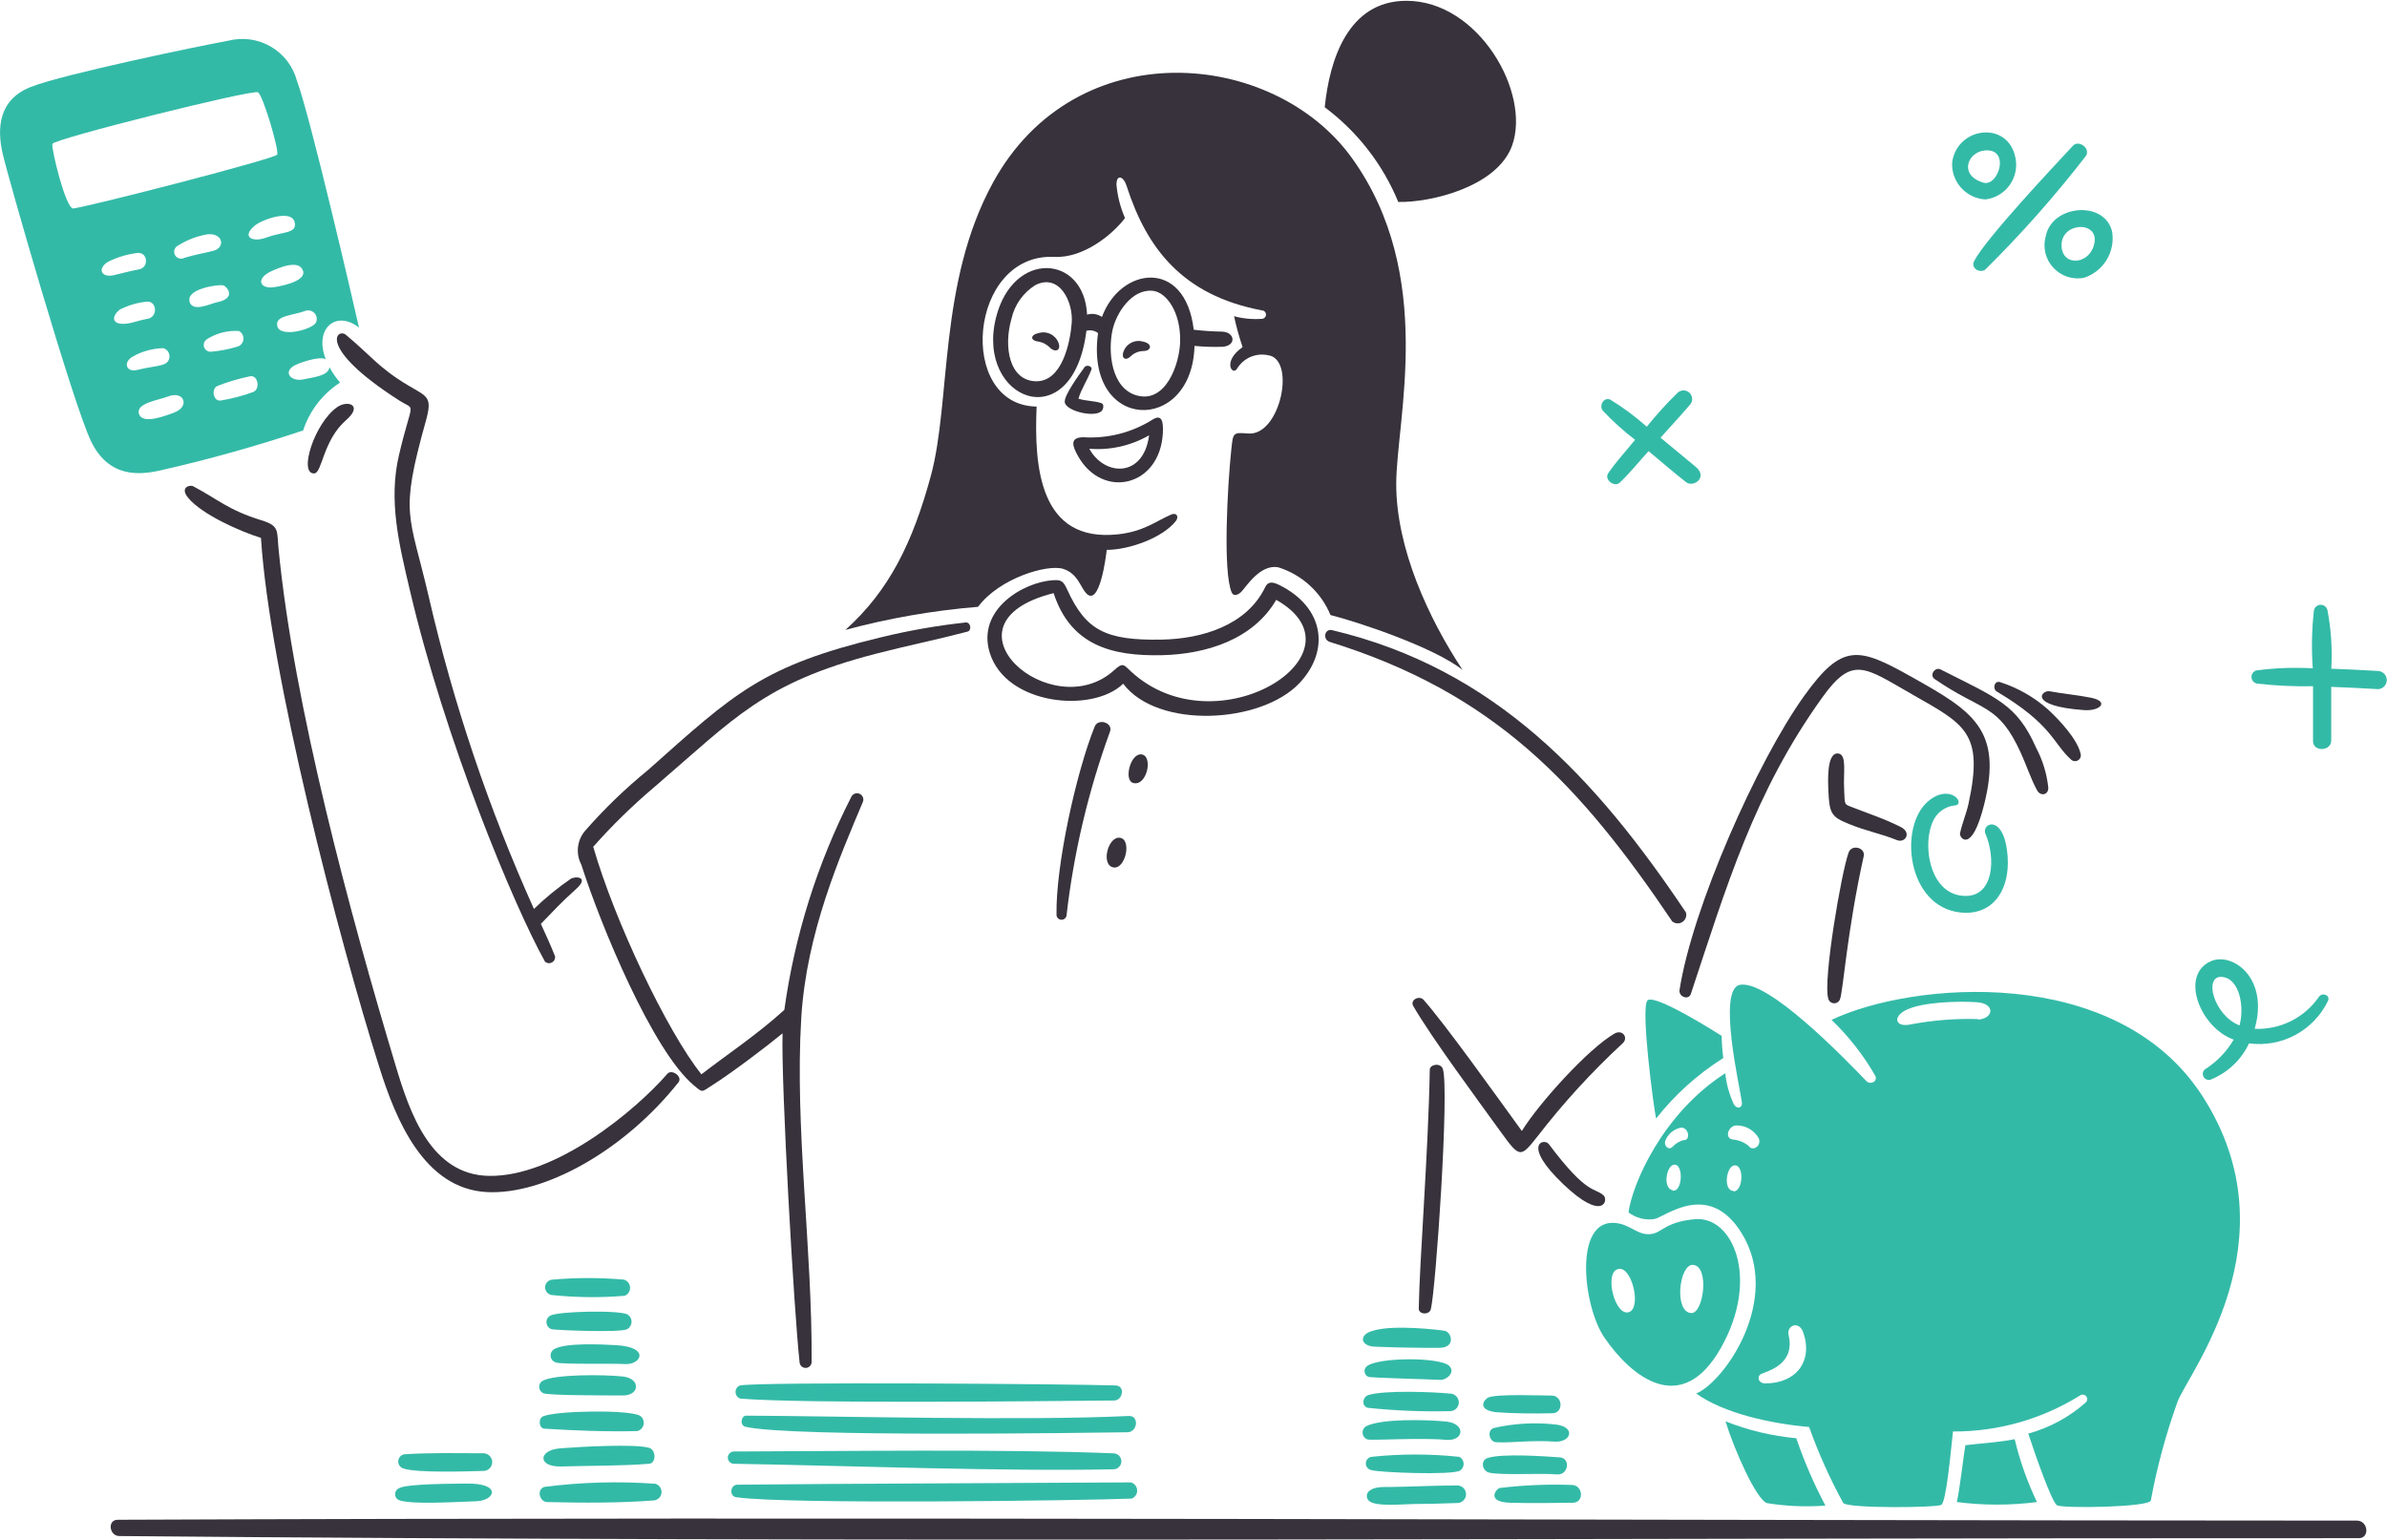 <?xml version="1.0" encoding="UTF-8"?> <svg xmlns="http://www.w3.org/2000/svg" width="564" height="364" viewBox="0 0 564 364" fill="none"><g clip-path="url(#clip0_4707_13220)"><path d="M256.252 86.765C255.254 88.174 251.122 93.684 251.609 95.214C252.292 97.348 259.327 98.839 260.47 96.883C260.767 96.362 260.832 95.471 260.268 95.273C258.535 94.663 256.706 94.811 254.818 94.208C255.412 92.053 256.958 89.742 257.846 87.428C258.27 86.543 256.742 86.07 256.252 86.765Z" fill="#37323B"></path><path d="M245.355 78.719C243.521 79.059 243.218 80.509 245.497 80.731C246.477 80.94 247.374 81.428 248.08 82.137C249.235 83.321 250.802 82.909 250.099 80.992C249.75 80.08 249.063 79.336 248.181 78.913C247.299 78.49 246.287 78.421 245.355 78.719Z" fill="#37323B"></path><path d="M270.126 80.731C269.295 80.475 268.401 80.513 267.596 80.84C266.79 81.166 266.122 81.76 265.706 82.521C264.712 84.377 265.706 85.516 267.119 84.229C267.945 83.409 269.062 82.946 270.227 82.942C272.053 82.909 272.394 81.213 270.126 80.731Z" fill="#37323B"></path><path d="M274.754 102.376C274.905 99.638 274.552 97.747 272.314 99.156C267.452 102.217 261.747 103.674 256.009 103.32C252.518 103.32 253.509 105.631 254.738 107.806C260.541 118.078 274.059 115.009 274.754 102.376ZM271.507 102.858C270.215 112.92 260.993 112.624 257.383 106.037C262.306 106.437 267.234 105.328 271.507 102.858Z" fill="#37323B"></path><path d="M282.24 81.737C284.473 81.951 286.717 82.018 288.958 81.939C292.288 81.595 291.704 78.405 288.697 78.358C286.478 78.324 284.263 78.176 282.059 77.914C280.041 60.895 264.706 63.088 260.369 74.895C259.864 74.545 259.285 74.314 258.676 74.22C258.067 74.126 257.445 74.172 256.857 74.354C256.172 60.093 239.326 59.024 235.327 75.079C230.468 94.59 253.488 103.722 256.7 78.157C257.169 78.034 257.66 78.019 258.135 78.113C258.611 78.207 259.059 78.407 259.446 78.698C256.252 102.098 281.676 102.737 282.24 81.737ZM253.224 76.351C252.829 81.199 250.885 90.08 244.912 90.089C238.516 90.089 237.043 82.042 238.999 75.292C239.365 73.663 240.052 72.124 241.02 70.763C241.988 69.401 243.219 68.246 244.639 67.364C250.318 64.496 253.637 71.32 253.224 76.351ZM268.681 93.468C262.465 91.787 261.8 83.069 262.83 78.142C263.72 73.895 267.449 68.263 272.314 68.707C275.621 69.003 278.999 73.797 278.844 80.654C278.735 86.02 275.469 95.291 268.681 93.462V93.468Z" fill="#37323B"></path><path d="M251.188 134.419C254.643 135.508 255.231 138.616 256.593 140.131C259.82 143.715 261.343 131.362 261.497 129.933C266.926 129.933 274.855 126.974 277.841 123.094C278.569 122.15 278.085 121.082 276.811 121.546C273.219 123.073 270.337 125.577 264.201 126.252C245.622 128.293 244.313 110.401 244.933 96.066C225.965 95.844 228.791 59.69 249.149 60.702C255.976 61.042 262.851 55.452 265.816 51.528C264.723 49.024 264.042 46.361 263.798 43.641C263.798 41.087 265.442 41.626 266.172 43.863C270.937 58.71 279.409 69.772 298.116 73.332C298.383 73.332 298.64 73.438 298.829 73.627C299.019 73.816 299.125 74.072 299.125 74.339C299.125 74.606 299.019 74.861 298.829 75.05C298.64 75.239 298.383 75.345 298.116 75.345C295.919 75.501 293.712 75.29 291.585 74.72C292.113 77.191 292.787 79.629 293.604 82.021C288.7 85.442 291.229 88.893 292.292 87.111C293.027 85.89 294.125 84.928 295.435 84.358C296.744 83.789 298.199 83.64 299.597 83.933C306.276 84.779 302.565 103.032 294.916 102.441C291.202 102.145 291.354 102.159 290.879 106.785C290.068 114.55 288.89 135.076 291.021 139.977C291.552 141.199 292.85 140.311 293.322 139.814C294.536 138.533 297.742 133.304 301.995 134.041C304.762 134.9 307.305 136.358 309.443 138.308C311.581 140.259 313.261 142.656 314.365 145.327C320.984 146.997 338.822 152.951 345.581 158.301C337.51 146.091 329.901 129.575 329.901 114.388C329.901 99.2 339.4 65.043 319.39 37.285C300.906 11.671 254.239 7.398 234.642 43.114C221.652 66.789 224.742 94.808 219.933 112.473C215.644 128.219 210.105 139.569 199.748 148.843C210.008 146.08 220.499 144.255 231.092 143.389C236.215 136.532 247.566 133.274 251.188 134.419Z" fill="#37323B"></path><path d="M330.385 47.72C338.035 47.9 353.779 44.142 357.282 34.385C361.753 21.935 349.374 0.187 332.303 0.187C318.541 0.187 314.142 14.095 313.008 25.341C320.719 31.101 326.724 38.834 330.385 47.72Z" fill="#37323B"></path><path d="M307.077 161.373C314.288 153.679 312.886 143.52 302.328 138.261C300.915 137.56 299.656 137.234 298.959 138.705C294.586 147.829 283.906 150.957 274.523 151.134C261.147 151.389 256.573 148.903 252.209 139.427C251.277 137.409 250.897 136.985 248.92 137.095C241.796 137.486 230.732 144.061 233.846 154.212C237.67 166.674 258.187 168.594 265.383 161.554C273.484 172.338 298.009 171.051 307.077 161.373ZM263.373 158.257C248.617 171.888 220.477 147.308 248.947 140.152C252.984 152.522 262.708 155.085 274.552 154.816C285.046 154.579 296.103 151.096 301.55 141.741C323.745 154.295 287.483 177.336 267.247 158.678C265.591 157.142 265.353 156.428 263.373 158.257Z" fill="#37323B"></path><path d="M267.734 185.009C271.064 185.927 272.575 178.38 269.589 178.25C267.027 178.152 265.513 184.4 267.734 185.009Z" fill="#37323B"></path><path d="M263.07 204.964C265.896 205.488 267.49 198.427 264.647 197.966C261.803 197.504 260.034 204.402 263.07 204.964Z" fill="#37323B"></path><path d="M258.653 171.675C254.287 182.521 249.451 204.438 249.632 216.048C249.619 216.203 249.637 216.36 249.684 216.508C249.732 216.657 249.808 216.795 249.909 216.914C250.01 217.033 250.133 217.132 250.272 217.203C250.411 217.275 250.563 217.319 250.719 217.332C250.875 217.345 251.032 217.328 251.181 217.28C251.33 217.233 251.468 217.157 251.588 217.056C251.708 216.956 251.806 216.833 251.878 216.694C251.95 216.556 251.994 216.404 252.007 216.249C253.719 201.414 257.172 186.831 262.296 172.8C262.969 170.755 259.461 169.663 258.653 171.675Z" fill="#37323B"></path><path d="M556.894 359.312C380.664 359.262 203.996 358.389 27.823 359.111C25.3 359.111 25.805 362.958 28.206 362.958C204.376 364.532 381.068 363.402 557.318 363.461C560.001 363.479 559.547 359.312 556.894 359.312Z" fill="#37323B"></path><path d="M163.961 256.48C166.116 258.274 165.688 258.079 168.217 256.48C172.967 253.483 181.293 247.147 184.903 244.17C184.541 256.241 187.616 310.344 188.94 322.018C188.993 322.381 189.184 322.708 189.474 322.933C189.764 323.158 190.13 323.262 190.496 323.224C190.861 323.186 191.197 323.008 191.434 322.728C191.671 322.448 191.79 322.088 191.766 321.722C191.947 295.07 187.741 266.587 189.323 240.515C190.543 220.391 198.472 202.339 203.868 189.522C203.946 189.342 203.988 189.149 203.991 188.953C203.994 188.758 203.958 188.563 203.886 188.381C203.813 188.199 203.706 188.033 203.569 187.892C203.432 187.752 203.269 187.639 203.089 187.562C202.909 187.484 202.715 187.442 202.518 187.439C202.322 187.436 202.127 187.472 201.944 187.544C201.762 187.616 201.595 187.723 201.454 187.86C201.313 187.996 201.2 188.159 201.122 188.338C193.092 204.11 187.753 221.106 185.324 238.627C178.847 244.522 171.545 249.348 165.733 253.856C157.662 243.794 145.212 217.645 140.169 200.084C144.627 195.054 149.442 190.348 154.575 186.004C173.614 169.656 180.418 161.364 206.834 154.504C214.056 152.628 221.394 151.145 228.604 149.251C229.655 148.976 229.373 147.061 228.242 147.079C221.522 147.805 214.856 148.967 208.288 150.559C180.088 157.324 173.54 163.776 153.141 181.929C147.8 186.281 142.835 191.072 138.299 196.252C137.344 197.341 136.743 198.692 136.574 200.129C136.405 201.565 136.676 203.019 137.352 204.298C141.89 218.565 154.218 248.372 163.961 256.48Z" fill="#37323B"></path><path d="M337.83 252.761C337.48 272.355 335.378 298.335 335.227 309.205C335.206 310.652 337.714 310.756 338.07 309.385C339.24 304.905 342.523 256.969 340.896 252.539C340.347 251.054 337.851 251.492 337.83 252.761Z" fill="#37323B"></path><path d="M314.201 151.679C353.088 163.753 373.273 185.332 395.112 217.719C395.446 217.998 395.861 218.161 396.296 218.185C396.73 218.209 397.161 218.092 397.524 217.852C397.887 217.613 398.162 217.263 398.31 216.854C398.457 216.446 398.468 216.001 398.341 215.586C377.072 183.844 353.242 158.029 314.765 148.903C312.928 148.465 312.465 151.14 314.201 151.679Z" fill="#37323B"></path><path d="M381.472 244.232C375.265 247.783 363.534 260.804 359.58 267.244C353.527 258.916 341.636 242.225 336.376 236.265C335.366 235.12 333.069 236.265 333.935 237.745C338.358 245.344 348.804 259.431 354.798 267.738C359.155 273.772 359.36 273.455 363.314 268.481C369.374 260.628 376.082 253.293 383.369 246.555C384.868 245.217 383.36 243.146 381.472 244.232Z" fill="#37323B"></path><path d="M74.273 111.863C76.128 111.748 76.294 104.045 81.798 99.251C85.838 95.735 82.178 94.418 79.619 96.235C74.267 100.026 70.458 112.082 74.273 111.863Z" fill="#37323B"></path><path d="M94.268 94.59C98.406 97.253 97.429 94.051 94.268 107.546C91.736 118.35 94.307 128.658 96.83 139.409C105.141 174.859 121.319 213.857 128.77 227.233C128.989 227.429 129.264 227.552 129.556 227.587C129.848 227.622 130.144 227.566 130.403 227.428C130.663 227.289 130.873 227.074 131.005 226.812C131.138 226.55 131.187 226.254 131.145 225.964C130.118 223.371 128.966 220.835 127.796 218.302C130.468 215.565 132.679 213.132 136.069 210.114C139.459 207.095 135.82 207.006 134.858 207.66C131.762 209.784 128.852 212.166 126.161 214.781C115.489 191.085 107.17 166.405 101.324 141.093C96.723 121.182 94.325 121.975 100.597 99.552C102.232 93.708 101.039 93.805 96.399 91.044C89.453 86.901 87.548 83.942 81.75 79.136C79.649 77.372 74.665 82.024 94.268 94.59Z" fill="#37323B"></path><path d="M61.66 127.098C63.679 158.861 79.916 221.522 89.688 252.379C93.44 264.216 100.039 280.863 114.991 281.677C128.488 282.422 147.427 271.985 160.307 255.747C161.36 254.424 158.742 252.518 157.686 253.737C150.229 262.319 131.353 278.117 115.534 277.856C101.793 277.628 96.815 262.888 93.541 252.006C82.739 216.094 69.419 166.83 65.816 129.681C65.4 125.379 66.08 124.269 61.782 122.943C53.916 120.522 51.582 118.036 45.639 114.897C44.874 114.494 42.374 115.148 44.491 117.672C47.717 121.549 56.676 125.568 61.66 127.098Z" fill="#37323B"></path><path d="M471.827 163.427C484.986 171.257 484.992 175.56 489.383 179.517C489.607 179.714 489.889 179.832 490.187 179.854C490.485 179.876 490.781 179.801 491.032 179.639C491.283 179.478 491.474 179.24 491.577 178.96C491.679 178.68 491.687 178.375 491.6 178.091C490.855 174.67 486.509 170.029 483.882 167.629C480.615 164.722 476.772 162.529 472.602 161.193C471.21 160.722 470.714 162.764 471.827 163.427Z" fill="#37323B"></path><path d="M492.429 167.795C496.201 168.065 498.484 165.774 494.103 164.877C490.935 164.229 487.504 163.951 484.307 163.347C482.401 162.983 478.946 166.822 492.429 167.795Z" fill="#37323B"></path><path d="M477.536 178.029C478.845 180.908 479.845 184.051 481.329 186.762C482.131 188.221 484.034 187.865 483.974 186.116C483.619 182.804 482.633 179.59 481.068 176.647C476.547 166.428 471.866 164.966 458.508 158.18C457.196 157.514 455.801 159.55 457.116 160.453C468.503 168.295 472.127 166.111 477.536 178.029Z" fill="#37323B"></path><path d="M365.956 270.343C364.825 268.833 359.425 270.319 369.346 279.795C378.83 288.847 380.059 283.559 378.91 282.491C376.77 280.502 375.176 282.653 365.956 270.343Z" fill="#37323B"></path><path d="M399.511 234.857C407.929 209.525 414.401 187.3 430.605 164.753C437.747 154.816 440.573 157.671 451.832 164.09C464.282 171.193 468.77 173.107 465.128 189.878C464.608 192.272 463.602 194.554 463.109 196.939C462.907 197.921 465.837 202.029 468.821 190.079C473.273 172.297 465.956 167.985 451.812 160.027C439.104 152.874 435.328 151.859 426.307 164.413C415.19 179.881 399.772 214.701 396.827 234.031C396.727 235.621 399.012 236.36 399.511 234.857Z" fill="#37323B"></path><path d="M436.8 201.425C435.034 206.276 430.745 231.611 431.956 235.863C432.009 236.17 432.159 236.452 432.385 236.667C432.611 236.881 432.901 237.018 433.211 237.056C433.521 237.094 433.835 237.032 434.106 236.879C434.378 236.725 434.593 236.488 434.719 236.204C435.485 234.526 436.352 220.339 440.359 202.31C440.81 200.298 437.545 199.416 436.8 201.425Z" fill="#37323B"></path><path d="M449.066 195.391C445.037 193.367 441.416 192.242 436.96 190.482C435.648 189.964 435.907 189.656 435.728 186.339C435.524 182.515 436.408 178.348 434.378 178.052C431.564 177.656 431.92 184.631 432.003 186.664C432.217 192.334 432.748 193.018 436.886 194.708C441.024 196.397 444.355 196.957 448.205 198.51C450.137 199.289 451.814 196.77 449.066 195.391Z" fill="#37323B"></path><path d="M130.587 306.026C136.232 306.609 141.92 306.663 147.575 306.186C147.973 306.035 148.312 305.763 148.545 305.408C148.778 305.053 148.893 304.634 148.873 304.21C148.853 303.787 148.699 303.38 148.434 303.049C148.168 302.717 147.804 302.478 147.394 302.366C141.788 301.874 136.151 301.874 130.545 302.366C130.071 302.389 129.624 302.595 129.298 302.94C128.973 303.285 128.794 303.742 128.799 304.216C128.805 304.689 128.994 305.142 129.327 305.48C129.66 305.818 130.112 306.013 130.587 306.026Z" fill="#33BAA7"></path><path d="M176.324 334.51C175.071 334.51 174.751 336.797 176.102 337.126C186.541 339.647 257.353 338.552 266.374 338.434C268.835 338.398 269.203 334.468 266.698 334.587C242.591 335.773 196.768 334.59 176.324 334.51Z" fill="#33BAA7"></path><path d="M322.964 322.824C322.765 322.984 322.61 323.192 322.515 323.429C322.42 323.666 322.388 323.924 322.423 324.176C322.457 324.429 322.556 324.669 322.711 324.872C322.866 325.075 323.071 325.235 323.306 325.336C323.899 325.591 337.815 325.902 340.335 326.061C341.891 326.061 343.897 324.25 342.455 322.783C340.329 320.61 325.597 320.696 322.964 322.824Z" fill="#33BAA7"></path><path d="M174.977 330.488C190.252 331.713 244.527 331.101 263.272 330.929C265.291 330.911 265.944 327.449 263.596 327.378C253.144 327.017 179.334 326.472 174.816 327.378C174.499 327.508 174.231 327.733 174.047 328.022C173.864 328.31 173.775 328.649 173.793 328.99C173.81 329.331 173.934 329.658 174.146 329.927C174.358 330.195 174.648 330.391 174.977 330.488Z" fill="#33BAA7"></path><path d="M353.367 333.685C357.837 334.025 362.319 334.031 366.805 333.948C369.476 333.898 369.304 329.764 366.603 329.764C363.902 329.764 353.877 329.341 351.672 330.205C350.885 330.515 348.644 333.022 353.367 333.685Z" fill="#33BAA7"></path><path d="M132.341 342.234C127.117 342.657 126.953 346.703 132.685 346.519C139.587 346.3 146.509 346.427 153.387 345.877C155.061 345.741 155.058 342.622 153.387 342.113C150.11 341.136 137.085 341.852 132.341 342.234Z" fill="#33BAA7"></path><path d="M352.963 337.428C351.268 337.97 351.853 340.684 353.506 340.787C357.018 341.003 361.577 340.257 367.327 340.645C371.162 340.902 372.427 337.227 367.71 336.623C362.785 336.047 357.796 336.319 352.963 337.428Z" fill="#33BAA7"></path><path d="M323.32 329.642C321.952 330.072 321.587 332.273 323.219 332.661C329.639 333.336 336.096 333.598 342.55 333.445C342.823 333.453 343.094 333.407 343.35 333.311C343.605 333.214 343.838 333.068 344.037 332.881C344.235 332.695 344.395 332.471 344.507 332.222C344.619 331.974 344.68 331.706 344.688 331.434C344.696 331.162 344.651 330.891 344.554 330.637C344.457 330.383 344.31 330.15 344.123 329.952C343.936 329.754 343.711 329.594 343.462 329.483C343.213 329.372 342.944 329.31 342.671 329.302C338.857 328.917 327.182 328.435 323.32 329.642Z" fill="#33BAA7"></path><path d="M130.869 318.84C130.589 319.025 130.368 319.286 130.235 319.593C130.101 319.9 130.059 320.239 130.115 320.569C130.17 320.899 130.321 321.205 130.548 321.452C130.775 321.698 131.069 321.873 131.394 321.956C132.644 322.421 144.651 322.146 147.738 322.32C151.372 322.525 153.788 318.328 145.56 317.855C142.288 317.665 133.457 317.213 130.869 318.84Z" fill="#33BAA7"></path><path d="M148.323 310.634C146.542 309.515 131.908 309.823 130.023 310.874C129.723 311.038 129.478 311.286 129.317 311.588C129.157 311.889 129.088 312.231 129.12 312.57C129.151 312.91 129.282 313.233 129.495 313.5C129.708 313.767 129.995 313.966 130.32 314.073C130.824 314.295 146.607 314.961 148.195 314.073C148.499 313.905 148.753 313.661 148.934 313.366C149.116 313.071 149.217 312.735 149.23 312.389C149.243 312.044 149.166 311.701 149.007 311.393C148.849 311.086 148.613 310.824 148.323 310.634Z" fill="#33BAA7"></path><path d="M341.642 340.225C345.964 340.615 346.445 336.36 341.642 335.898C336.839 335.437 326.488 335.194 322.837 336.984C322.542 337.15 322.302 337.397 322.147 337.696C321.991 337.996 321.927 338.334 321.961 338.669C321.995 339.004 322.127 339.322 322.34 339.584C322.553 339.845 322.838 340.039 323.16 340.142C324.25 340.405 335.592 339.677 341.642 340.225Z" fill="#33BAA7"></path><path d="M324.107 347.383C325.903 347.948 342.953 348.611 344.951 347.504C345.23 347.327 345.457 347.081 345.61 346.789C345.764 346.497 345.838 346.171 345.826 345.842C345.813 345.513 345.715 345.193 345.54 344.913C345.366 344.634 345.121 344.405 344.83 344.249C337.902 343.508 330.915 343.508 323.988 344.249C323.618 344.324 323.286 344.528 323.053 344.824C322.819 345.12 322.699 345.49 322.713 345.866C322.728 346.243 322.876 346.602 323.131 346.88C323.386 347.157 323.732 347.336 324.107 347.383Z" fill="#33BAA7"></path><path d="M267.208 350.28C239.602 350.461 201.17 350.553 174.211 350.825C172.575 350.825 172.192 353.518 173.967 353.784C185.814 355.542 255.869 354.568 267.389 354.107C267.788 353.956 268.128 353.683 268.362 353.328C268.595 352.972 268.71 352.552 268.69 352.128C268.67 351.704 268.516 351.296 268.25 350.965C267.984 350.633 267.619 350.393 267.208 350.28Z" fill="#33BAA7"></path><path d="M324.855 318.216C328.714 318.384 336.295 318.538 340.169 318.479C344.043 318.42 342.971 314.73 341.321 314.454C340.048 314.244 329.213 312.927 324.401 314.454C321.02 315.319 321.326 318.065 324.855 318.216Z" fill="#33BAA7"></path><path d="M371.385 350.884C365.684 350.681 359.976 350.923 354.314 351.609C353.385 351.946 351.185 354.926 356.816 355.089C361.759 355.228 366.722 355.142 371.658 355.089C374.371 355.06 374.069 350.896 371.385 350.884Z" fill="#33BAA7"></path><path d="M367.933 348.389C370.578 348.599 371.18 344.542 368.527 344.367C365.074 344.122 354.887 343.382 351.476 344.527C349.68 345.119 350.265 347.652 351.9 347.987C355.118 348.644 363.632 348.049 367.933 348.389Z" fill="#33BAA7"></path><path d="M344.206 351.006C338.979 351.006 333.734 351.302 328.506 351.367C326.811 351.391 324.612 351.186 323.32 352.494C323.059 352.796 322.926 353.187 322.948 353.584C322.971 353.982 323.148 354.355 323.442 354.625C325.03 356.105 331.513 355.409 333.915 355.392C337.426 355.362 340.938 355.291 344.426 355.149C344.977 355.12 345.494 354.874 345.863 354.465C346.232 354.056 346.423 353.517 346.394 352.968C346.365 352.418 346.118 351.903 345.708 351.535C345.297 351.167 344.757 350.977 344.206 351.006Z" fill="#33BAA7"></path><path d="M128.387 329.219C129.839 329.763 143.44 329.722 147.154 329.742C151.188 329.766 151.449 325.721 147.154 325.256C142.858 324.792 130.869 324.664 128.085 326.342C127.847 326.515 127.66 326.747 127.54 327.014C127.421 327.282 127.374 327.576 127.405 327.867C127.436 328.159 127.543 328.437 127.715 328.674C127.887 328.911 128.119 329.099 128.387 329.219Z" fill="#33BAA7"></path><path d="M263.254 347.182C263.721 347.133 264.152 346.914 264.466 346.567C264.779 346.219 264.953 345.769 264.953 345.301C264.953 344.834 264.779 344.383 264.466 344.036C264.152 343.689 263.721 343.469 263.254 343.421C237.367 342.355 198.323 342.929 173.362 342.98C172.988 342.996 172.635 343.156 172.376 343.426C172.117 343.696 171.973 344.055 171.973 344.428C171.973 344.801 172.117 345.16 172.376 345.43C172.635 345.7 172.988 345.86 173.362 345.877C198.917 346.297 237.346 347.747 263.254 347.182Z" fill="#33BAA7"></path><path d="M128.631 337.588C135.942 338.038 143.259 338.337 150.597 338.15C150.973 338.053 151.314 337.849 151.577 337.564C151.84 337.279 152.015 336.924 152.082 336.542C152.148 336.16 152.102 335.767 151.95 335.41C151.797 335.054 151.545 334.748 151.223 334.531C148.641 333.051 131.593 333.323 128.366 334.652C127.111 335.158 127.319 337.508 128.631 337.588Z" fill="#33BAA7"></path><path d="M154.839 350.603C146.093 349.976 137.306 350.226 128.61 351.348C126.692 351.988 127.52 354.9 129.275 354.926C137.67 355.125 146.091 355.181 154.477 354.544C154.947 354.502 155.387 354.297 155.721 353.964C156.055 353.631 156.261 353.193 156.304 352.724C156.347 352.255 156.224 351.786 155.957 351.399C155.689 351.011 155.293 350.73 154.839 350.603Z" fill="#33BAA7"></path><path d="M114.364 343.4C108.089 343.4 101.772 343.219 95.518 343.642C95.14 343.711 94.796 343.902 94.539 344.185C94.282 344.469 94.127 344.83 94.097 345.211C94.067 345.592 94.165 345.973 94.374 346.293C94.584 346.613 94.894 346.855 95.257 346.98C98.433 348.102 110.713 347.664 114.041 347.572C114.595 347.615 115.144 347.437 115.566 347.076C115.988 346.716 116.249 346.203 116.292 345.65C116.335 345.098 116.156 344.551 115.795 344.13C115.433 343.709 114.919 343.448 114.364 343.406V343.4Z" fill="#33BAA7"></path><path d="M110.188 350.562C107.243 350.612 96.061 350.562 94.206 351.689C93.965 351.811 93.76 351.993 93.611 352.218C93.462 352.442 93.374 352.701 93.356 352.97C93.338 353.238 93.39 353.507 93.507 353.75C93.624 353.992 93.803 354.2 94.025 354.353C96.382 355.664 108.896 354.835 112.509 354.735C117.027 354.604 118.666 350.423 110.188 350.562Z" fill="#33BAA7"></path><path d="M54.025 9.6C47.047 10.879 15.124 17.487 7.335 20.523C-0.454 23.559 -0.68 30.44 0.597 36.154C1.873 41.869 17.282 95.495 21.5 104.246C25.718 112.997 33.015 112.272 38.026 111.124C49.377 108.547 60.592 105.405 71.628 101.71C73.149 97.057 76.227 93.067 80.346 90.405C79.392 89.279 78.553 88.059 77.844 86.765C77.6 88.896 73.807 89.159 71.788 89.621C68.986 90.266 66.843 88.21 69.289 86.523C70.18 85.898 75.624 83.969 76.974 84.913C74.11 77.591 79.456 73.167 84.826 77.411C83.312 70.672 73.249 27.342 70.156 19.076C69.255 15.701 67.058 12.814 64.039 11.041C61.021 9.268 57.424 8.75 54.025 9.6ZM69.684 52.789C69.981 55.222 66.796 54.695 62.803 56.169C59.713 57.311 56.922 56.038 60.22 53.292C61.88 51.901 69.25 49.188 69.672 52.789H69.684ZM17.217 49.25C15.421 48.886 12.111 35.169 12.373 34C12.634 32.831 59.725 21.047 60.954 21.811C62.183 22.574 65.979 35.53 65.495 36.536C65.011 37.542 18.422 49.489 17.149 49.261L17.217 49.25ZM32.445 59.779C34.932 59.483 35.292 63.23 32.807 63.662C30.791 64.011 28.776 64.603 26.87 65.029C23.988 65.677 22.913 63.549 25.436 61.91C27.63 60.798 30.002 60.077 32.445 59.779ZM34.502 71.306C37.085 70.862 37.408 74.886 34.906 75.327C32.403 75.768 31.234 76.413 29.477 76.511C26.048 76.709 26.553 74.401 28.387 73.111C30.301 72.148 32.372 71.534 34.502 71.297V71.306ZM38.536 82.255C38.793 82.321 39.034 82.437 39.245 82.597C39.457 82.756 39.635 82.955 39.77 83.183C39.904 83.411 39.992 83.663 40.028 83.925C40.065 84.186 40.049 84.453 39.982 84.709C39.474 86.656 37.278 86.236 32.383 87.425C29.877 88.035 28.972 85.676 31.335 84.268C33.533 83.02 36.007 82.334 38.536 82.27V82.255ZM41.139 97.505C39.406 98.097 33.561 100.538 32.807 97.706C32.148 95.229 37.556 94.534 39.727 93.681C43.526 92.202 44.975 96.117 41.08 97.505H41.139ZM49.172 55.34C52.844 55.16 53.206 58.56 50.401 59.264C47.596 59.968 46.809 59.989 43.603 60.912C43.41 61.023 43.197 61.092 42.976 61.117C42.755 61.143 42.531 61.123 42.318 61.059C42.105 60.996 41.907 60.89 41.736 60.748C41.565 60.605 41.425 60.43 41.325 60.232C41.224 60.035 41.165 59.819 41.15 59.597C41.136 59.376 41.167 59.154 41.241 58.945C41.316 58.736 41.432 58.544 41.583 58.382C41.733 58.219 41.916 58.088 42.119 57.998C44.266 56.645 46.665 55.741 49.172 55.34ZM44.823 71.276C43.855 68.257 51.606 67.133 52.755 67.429C53.541 67.624 56.145 70.507 51.119 71.451C49.323 71.915 45.571 73.786 44.764 71.291L44.823 71.276ZM48.777 80.228C51.051 78.739 53.751 78.032 56.465 78.216C56.808 78.4 57.09 78.678 57.277 79.018C57.464 79.357 57.549 79.744 57.522 80.13C57.494 80.517 57.355 80.887 57.121 81.197C56.888 81.507 56.569 81.743 56.204 81.876C54.102 82.527 51.933 82.944 49.739 83.119C49.402 83.116 49.075 83.008 48.803 82.809C48.531 82.611 48.328 82.333 48.223 82.014C48.118 81.695 48.116 81.351 48.217 81.031C48.318 80.711 48.517 80.43 48.786 80.228H48.777ZM52.188 94.631C50.35 94.957 49.849 91.796 51.401 91.189C53.886 90.212 56.452 89.451 59.069 88.917C61.004 88.529 61.529 91.974 59.834 92.619C57.359 93.532 54.801 94.206 52.197 94.631H52.188ZM74.656 76.203C73.846 77.861 66.047 79.947 65.495 76.967C65.047 74.496 69.105 74.599 72.275 73.416C72.647 73.311 73.041 73.316 73.411 73.428C73.781 73.54 74.111 73.756 74.361 74.049C74.612 74.343 74.772 74.702 74.825 75.083C74.877 75.465 74.818 75.854 74.656 76.203ZM71.607 63.972C72.436 66.668 65.555 67.778 64.406 67.897C61.36 68.207 60.384 65.778 64.183 64.049C65.964 63.239 70.74 61.232 71.569 63.967L71.607 63.972Z" fill="#33BAA7"></path><path d="M547.97 235.461C546.295 237.924 544.016 239.919 541.35 241.257C538.683 242.594 535.719 243.231 532.736 243.105C536.186 231.034 527.429 224.858 522.326 227.154C515.039 230.43 519.782 242.782 527.773 245.659C526.166 248.397 523.95 250.731 521.296 252.48C521.122 252.561 520.967 252.677 520.839 252.819C520.712 252.962 520.614 253.128 520.553 253.309C520.491 253.491 520.467 253.682 520.482 253.873C520.496 254.063 520.55 254.249 520.638 254.418C520.727 254.588 520.849 254.738 520.997 254.859C521.145 254.98 521.316 255.071 521.5 255.124C521.684 255.178 521.877 255.194 522.068 255.171C522.258 255.149 522.442 255.088 522.608 254.993C526.485 253.355 529.618 250.346 531.404 246.544C535.182 247.048 539.024 246.346 542.377 244.538C545.731 242.731 548.423 239.91 550.069 236.482C550.621 235.159 548.825 234.455 547.97 235.461ZM529.145 242.3C523.092 239.933 520.61 230.593 524.909 230.836C529.207 231.078 530.362 237.994 529.15 242.3H529.145Z" fill="#33BAA7"></path><path d="M389.282 236.387C387.584 238.033 390.695 261.471 391.3 264.306C395.736 258.671 401.106 253.834 407.178 250.003C406.95 248.269 406.822 246.523 406.795 244.774C400.339 240.69 390.644 235.076 389.282 236.387Z" fill="#33BAA7"></path><path d="M432.763 240.992C436.833 244.894 440.319 249.359 443.114 254.25C443.708 255.617 441.885 256.381 440.995 255.457C435.316 249.539 417.752 231.525 411.132 232.706C405.685 233.676 411.132 257.023 411.578 260.485C411.744 261.811 410.408 262.234 409.66 260.908C408.594 258.599 407.912 256.132 407.642 253.605C392.71 263.181 385.631 279.958 384.785 286.495C385.64 287.14 386.616 287.611 387.654 287.88C388.693 288.15 389.774 288.212 390.837 288.063C393.239 287.726 403.658 278.685 411.5 291.363C421.154 306.968 407.463 326.523 400.784 329.281C407.282 333.948 418.381 336.401 427.459 337.186C429.669 343.383 432.368 349.396 435.53 355.17C436.922 356.478 457.523 356.256 458.683 355.593C459.844 354.93 460.883 343.522 461.447 338.251C472.07 338.307 482.49 335.349 491.49 329.722C491.721 329.567 492.003 329.507 492.278 329.554C492.552 329.602 492.797 329.754 492.962 329.977C493.127 330.201 493.198 330.48 493.161 330.755C493.124 331.03 492.982 331.281 492.764 331.453C488.872 334.88 484.248 337.377 479.243 338.754C480.858 343.723 484.773 354.847 486.005 355.673C487.237 356.498 507.998 356.155 508.2 354.545C509.663 346.609 511.775 338.804 514.514 331.211C516.933 324.611 542.298 293.035 520.427 259.056C500.06 227.423 451.408 232.081 432.763 240.992ZM395.213 281.239C392.752 280.816 393.729 275.024 395.78 275.205C397.831 275.386 397.492 281.716 395.213 281.34V281.239ZM398.059 269.331C396.975 269.567 395.988 270.129 395.233 270.941C394.316 271.935 393.055 270.819 393.479 269.532C393.783 268.75 394.282 268.057 394.928 267.519C395.573 266.98 396.346 266.614 397.172 266.454C398.885 266.354 399.511 269.088 398.062 269.431L398.059 269.331ZM409.601 281.399C407.018 281.399 407.885 275.164 410.025 275.365C412.165 275.566 411.806 281.541 409.601 281.52V281.399ZM413.332 270.92C412.267 269.972 410.922 269.392 409.5 269.269C407.354 269.058 408.312 265.972 410.286 265.93C411.365 265.918 412.427 266.198 413.359 266.739C414.291 267.28 415.058 268.064 415.579 269.005C416.173 270.615 414.51 272.003 413.338 271.018L413.332 270.92ZM416.173 324.641C417.782 323.925 424.226 322.374 422.608 315.429C422.098 313.239 425.048 311.91 426.078 314.866C428.453 321.714 424.297 326.926 417.084 326.884C415.368 326.887 415.054 325.147 416.173 324.641ZM467.342 240.8C462.074 240.65 456.805 241.061 451.625 242.028C447.893 242.895 447.172 240.424 450.031 238.829C453.697 236.772 462.498 236.514 467.04 236.816C471.581 237.118 471.035 240.74 467.336 240.921L467.342 240.8Z" fill="#33BAA7"></path><path d="M464.383 341.491C464.086 342.917 463.05 351.97 462.364 354.926C468.647 355.734 475.008 355.734 481.291 354.926C479.016 350.17 477.251 345.187 476.025 340.062C473.166 340.727 466.763 341.189 464.383 341.491Z" fill="#33BAA7"></path><path d="M406.594 318.538C415.894 302.144 409.437 287.323 400.541 288.084C393.173 288.714 392.71 291.522 389.706 291.635C386.702 291.747 385.206 289.309 381.635 288.972C371.786 288.063 374.003 308.654 379.091 316.067C385.408 325.283 397.249 335.013 406.594 318.538ZM384.882 310.051C381.617 311.081 379.133 301.217 382.018 299.989C385.387 298.323 388.047 309.048 384.882 310.051ZM399.633 310.27C395.477 310.128 396.727 298.678 400.016 298.885C404.002 299.137 402.539 310.371 399.633 310.27Z" fill="#33BAA7"></path><path d="M407.704 335.856C409.722 342.435 414.866 354.125 417.449 355.169C422.03 355.915 426.683 356.113 431.311 355.761C428.594 350.649 426.293 345.328 424.431 339.849C418.692 339.321 413.059 337.977 407.704 335.856Z" fill="#33BAA7"></path><path d="M463.332 215.627C470.999 216.367 474.909 210.155 474.368 202.47C473.662 192.071 468.001 194.42 469.144 197.078C471.519 202.624 471.16 211.596 464.585 211.703C455.323 211.854 453.806 197.794 457.422 192.855C457.949 192.143 458.62 191.55 459.391 191.113C460.163 190.677 461.018 190.407 461.901 190.322C464.608 190.026 460.812 184.971 455.626 189.295C448.505 195.231 450.541 214.393 463.332 215.627Z" fill="#33BAA7"></path><path d="M561.738 158.539C558.105 158.316 554.472 158.141 550.841 158.015C551.105 153.382 550.8 148.734 549.933 144.174C549.843 143.791 549.617 143.453 549.297 143.222C548.976 142.992 548.583 142.885 548.19 142.921C547.797 142.957 547.43 143.134 547.157 143.418C546.884 143.703 546.724 144.077 546.706 144.47C546.22 148.939 546.138 153.443 546.463 157.926C541.998 157.661 537.519 157.829 533.087 158.429C532.752 158.541 532.463 158.758 532.264 159.049C532.065 159.34 531.967 159.688 531.986 160.039C532.004 160.391 532.137 160.727 532.365 160.995C532.593 161.264 532.903 161.451 533.247 161.528C537.655 162.024 542.09 162.233 546.525 162.152V175.173C546.525 177.647 550.82 177.609 550.82 174.951V162.3C554.534 162.439 558.241 162.623 561.94 162.842C562.503 162.802 563.028 162.544 563.403 162.124C563.778 161.704 563.973 161.154 563.946 160.592C563.92 160.03 563.674 159.501 563.262 159.117C562.849 158.733 562.302 158.526 561.738 158.539Z" fill="#33BAA7"></path><path d="M386.334 103.923C384.217 106.557 381.905 109.016 379.999 111.81C378.955 113.34 381.454 115.249 382.742 114.021C385.167 111.712 387.263 109.073 389.522 106.599C392.49 109.052 395.364 111.576 398.401 113.941C400.102 115.264 403.708 112.796 400.6 110.259L392.348 103.42C394.628 100.866 396.988 98.351 399.229 95.726C399.605 95.349 399.819 94.841 399.824 94.309C399.829 93.777 399.625 93.264 399.256 92.88C398.887 92.496 398.381 92.272 397.848 92.254C397.315 92.237 396.796 92.428 396.403 92.787C393.808 95.32 391.37 98.007 389.101 100.834C386.44 98.456 383.57 96.321 380.525 94.457C378.931 93.731 377.8 95.764 378.667 96.993C381.026 99.51 383.591 101.828 386.334 103.923Z" fill="#33BAA7"></path><path d="M483.369 55.787C483.003 57.068 482.97 58.42 483.273 59.717C483.576 61.014 484.205 62.213 485.101 63.201C485.997 64.189 487.131 64.933 488.395 65.364C489.659 65.794 491.012 65.897 492.327 65.662C494.562 64.957 496.469 63.479 497.705 61.494C498.941 59.509 499.424 57.149 499.066 54.84C497.486 47.332 484.921 48.237 483.369 55.787ZM494.91 57.154C494.174 62.445 487.539 63.191 487.121 58.403C486.61 52.57 495.625 52.008 494.91 57.154Z" fill="#33BAA7"></path><path d="M476.212 37.323C474.508 28.421 462.444 29.875 461.254 38.365C461.132 40.565 461.891 42.724 463.364 44.366C464.837 46.009 466.905 47.001 469.111 47.124C470.242 46.989 471.333 46.621 472.314 46.044C473.296 45.467 474.147 44.694 474.814 43.773C475.481 42.853 475.949 41.804 476.19 40.694C476.431 39.584 476.438 38.436 476.212 37.323ZM468.821 35.571C475.155 34.825 472.231 44.236 468.619 43.153C462.777 41.398 464.887 36.033 468.821 35.571Z" fill="#33BAA7"></path><path d="M469.043 63.733C477.594 55.289 485.569 46.283 492.912 36.776C493.924 34.947 491.131 33.038 489.825 34.408C485.334 39.223 469.064 56.526 466.44 61.705C465.606 63.365 467.737 64.617 469.043 63.733Z" fill="#33BAA7"></path></g><defs><clipPath id="clip0_4707_13220"><rect width="564" height="364" fill="white"></rect></clipPath></defs></svg> 